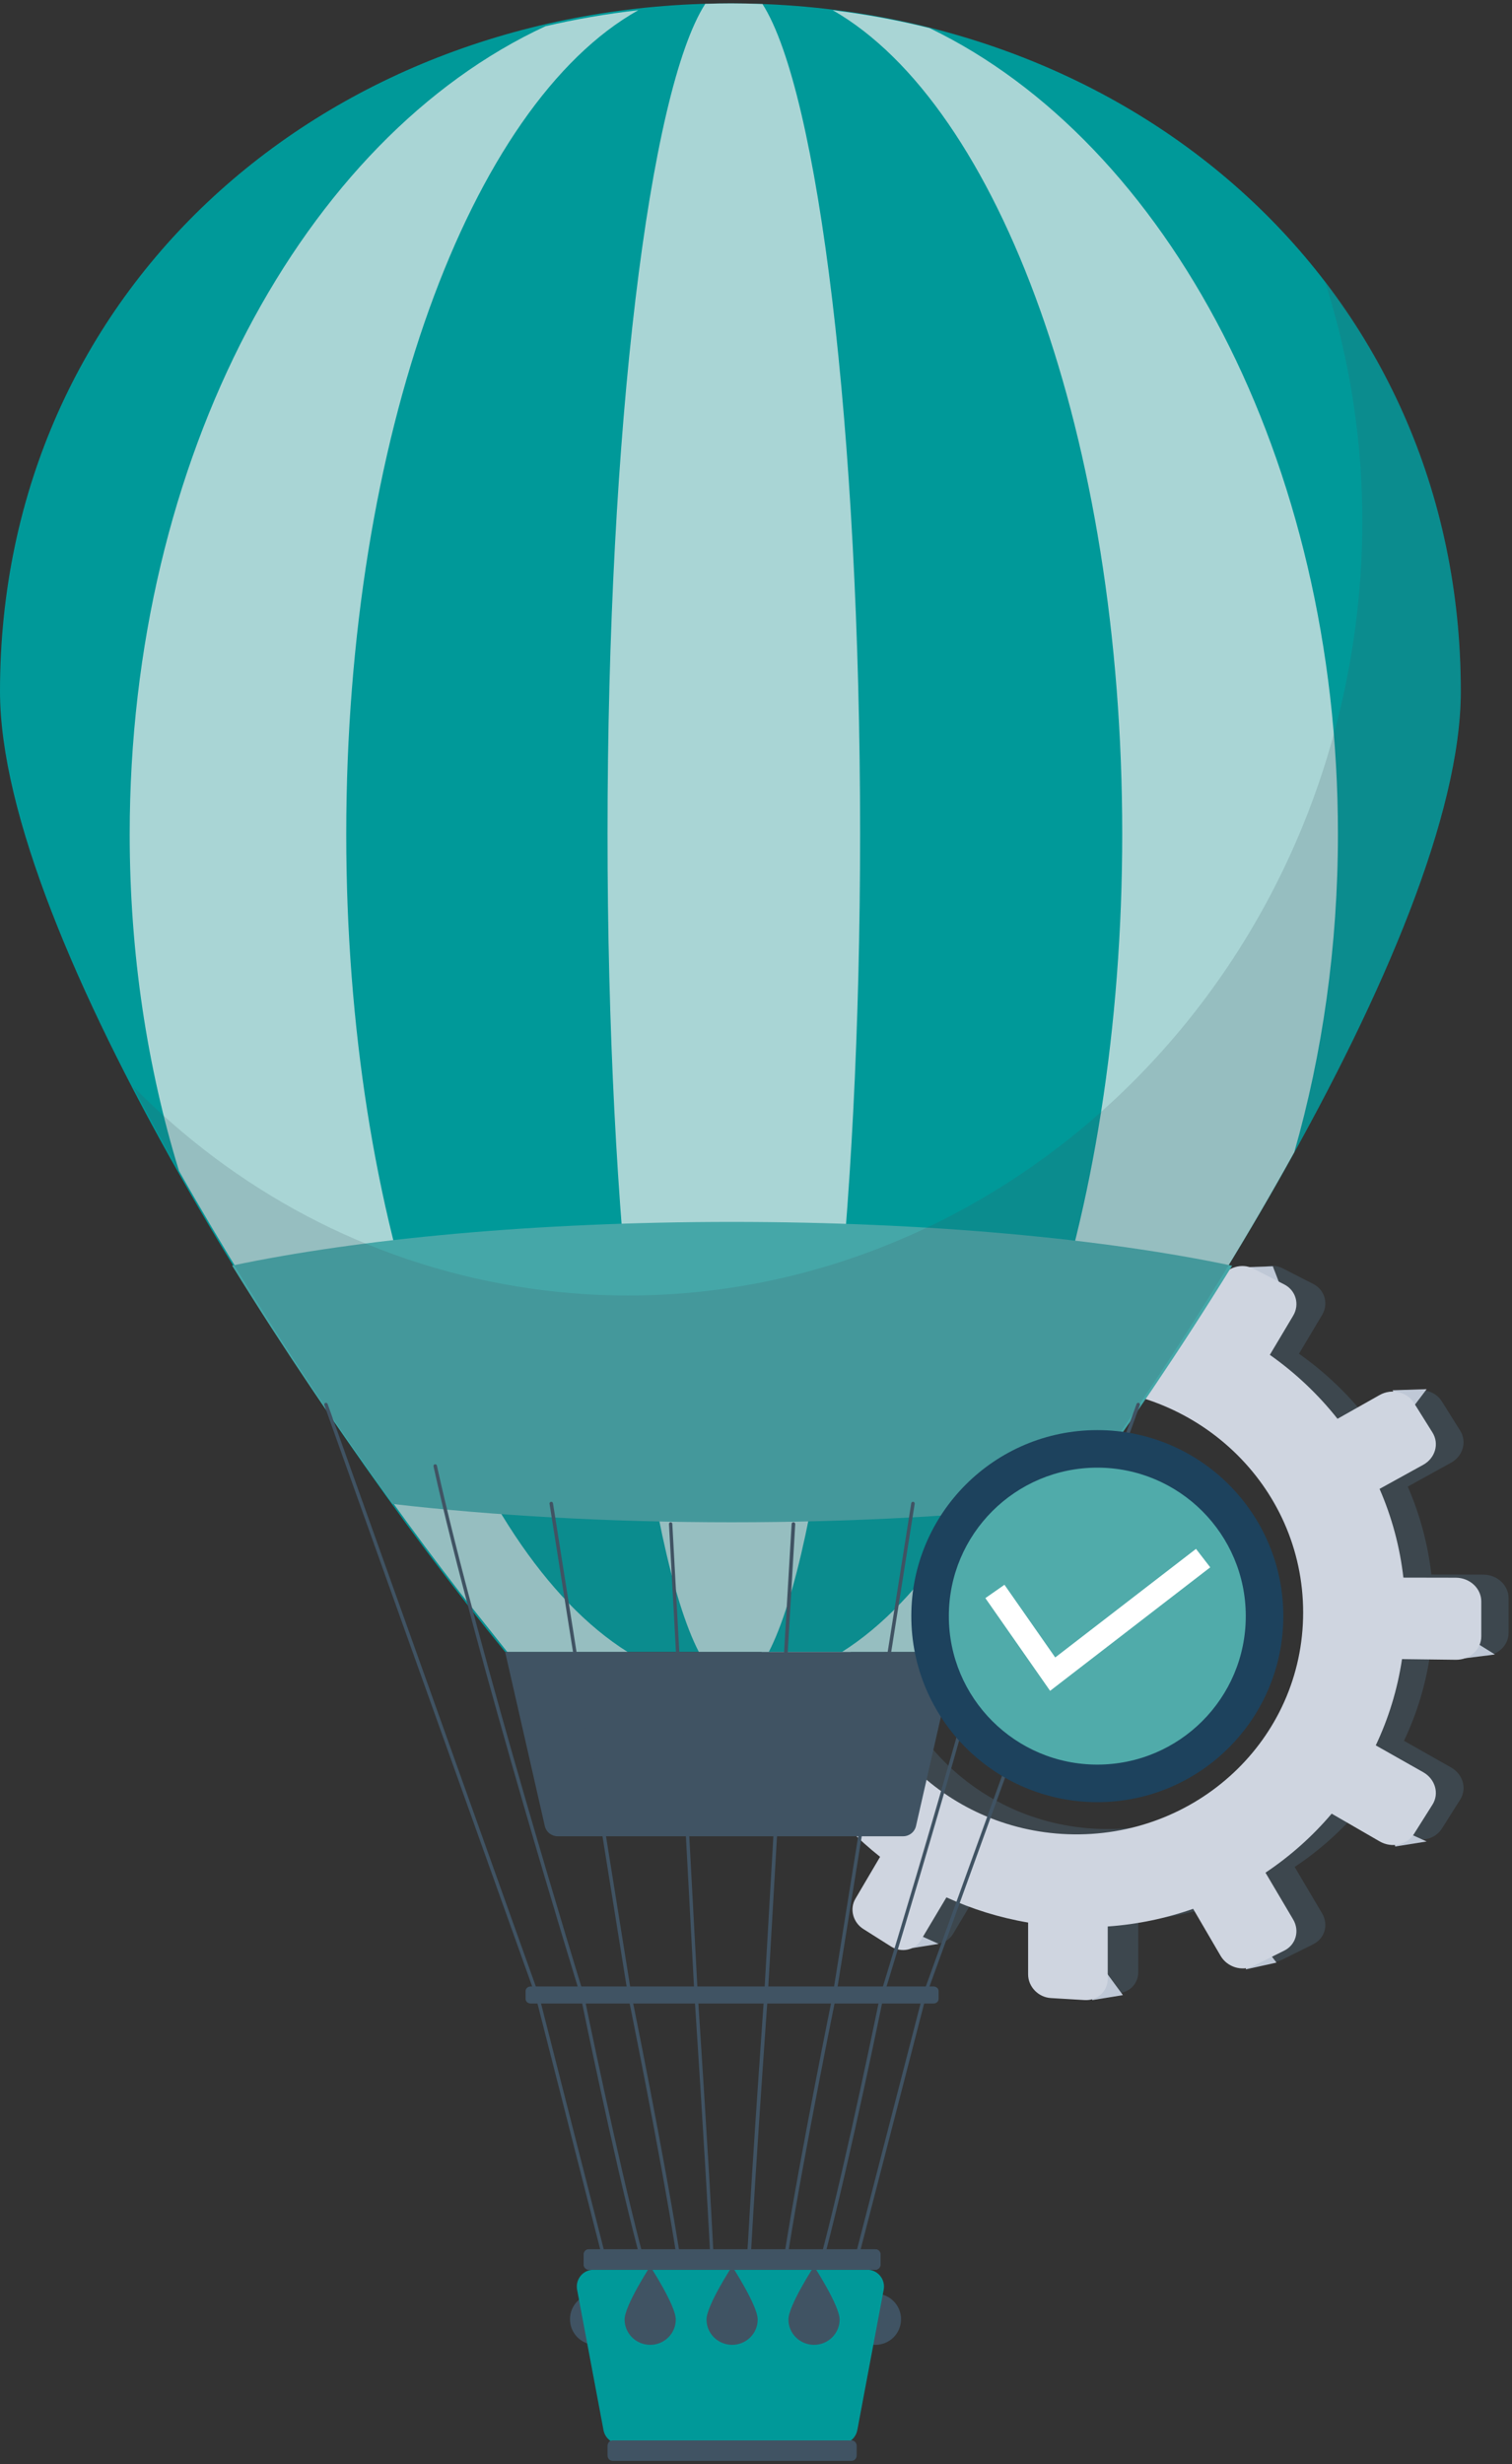 <svg width="443" height="722" xmlns="http://www.w3.org/2000/svg" xmlns:xlink="http://www.w3.org/1999/xlink" overflow="hidden"><rect width="100%" height="100%" fill="#333333" stroke="none"/><defs><clipPath id="clip0"><rect x="582" y="-1" width="443" height="722"/></clipPath></defs><g clip-path="url(#clip0)" transform="translate(-582 1)"><path d="M796 466.158 796 475.25C796 478.669 798.692 481.474 802.021 481.515L814.942 481.676C816.049 489.803 818.242 497.608 821.375 504.938L809.802 511.465C806.896 513.105 805.901 516.883 807.578 519.91L812.047 527.988C813.733 531.033 817.477 532.196 820.415 530.577L832.381 523.975C837.246 530.46 842.965 536.322 849.386 541.39L842.211 553.576C840.476 556.521 841.505 560.443 844.513 562.345L852.555 567.433C855.596 569.357 859.496 568.522 861.263 565.561L868.656 553.165C876.061 556.559 884.015 559.052 892.379 560.477L892.379 575.522C892.379 579.105 895.337 582.185 898.994 582.404L908.785 582.988C912.491 583.207 915.503 580.453 915.503 576.829L915.503 561.619C924.12 561.013 932.446 559.257 940.314 556.49L948.282 570.134C950.203 573.423 954.468 574.749 957.816 573.084L966.766 568.632C970.151 566.947 971.32 562.89 969.358 559.58L961.326 545.993C968.514 541.193 974.987 535.425 980.556 528.861L994.483 536.916C997.963 538.923 1002.41 537.971 1004.44 534.776L1009.82 526.255C1011.86 523.039 1010.64 518.812 1007.13 516.825L993.357 509.03C997.059 501.223 999.66 492.814 1000.97 483.982L1016.58 484.175C1020.67 484.225 1024 481.182 1024 477.372L1024 467.247C1024 463.441 1020.67 460.348 1016.58 460.341L1001.38 460.315C1000.34 451.272 997.971 442.621 994.458 434.552L1007.13 427.559C1010.64 425.62 1011.85 421.411 1009.82 418.167L1004.44 409.569C1002.41 406.347 997.954 405.332 994.483 407.289L982.236 414.198C976.625 407.108 969.998 400.852 962.585 395.628L969.358 384.271C971.32 380.987 970.151 376.912 966.766 375.181L957.814 370.602C954.466 368.891 950.201 370.155 948.279 373.417L941.745 384.518C933.459 381.348 924.646 379.299 915.503 378.54L915.503 366.261C915.503 362.639 912.489 359.839 908.785 360.007L898.994 360.453C895.335 360.619 892.379 363.66 892.379 367.242L892.379 379.387C883.511 380.785 875.102 383.392 867.321 387.006L861.265 376.764C859.499 373.777 855.598 372.888 852.557 374.769L844.515 379.744C841.507 381.606 840.478 385.514 842.212 388.481L848.255 398.829C841.647 404.127 835.812 410.285 830.922 417.116L820.417 411.173C817.479 409.509 813.735 410.621 812.05 413.643L807.58 421.656C805.905 424.661 806.898 428.451 809.804 430.134L820.442 436.285C817.469 443.757 815.471 451.71 814.605 459.996L802.023 459.975C798.692 459.971 796 462.739 796 466.158ZM839.646 469.598C839.646 434.887 867.915 406.061 903.88 405.188 941.108 404.286 972.267 433.488 972.267 470.445 972.267 507.399 941.108 536.205 903.88 534.828 867.915 533.498 839.646 504.312 839.646 469.598Z" fill="#4B6070" fill-rule="evenodd" fill-opacity="0.451"/><path d="M946 370.308 954.924 370 958 378 946 370.308Z" fill="#BFC8D6" fill-rule="evenodd"/><path d="M857 374 846 374.093 846 381 857 374Z" fill="#BFC8D6" fill-rule="evenodd"/><path d="M817 410 807 410.471 809.499 417 817 410Z" fill="#BFC8D6" fill-rule="evenodd"/><path d="M801 460 791 460.843 794.267 466 801 460Z" fill="#BFC8D6" fill-rule="evenodd"/><path d="M818 531.599 808.2 533 807 525 818 531.599Z" fill="#BFC8D6" fill-rule="evenodd"/><path d="M857 568.523 847.736 570 847 564 857 568.523Z" fill="#BFC8D6" fill-rule="evenodd"/><path d="M902 585 911 583.538 903.252 573 902 585Z" fill="#BFC8D6" fill-rule="evenodd"/><path d="M947 576 956 574.01 949.055 565 947 576Z" fill="#BFC8D6" fill-rule="evenodd"/><path d="M1000 406 990 406.327 993.96 414 1000 406Z" fill="#BFC8D6" fill-rule="evenodd"/><path d="M1020 483.735 1010 485 1010.8 478 1020 483.735Z" fill="#BFC8D6" fill-rule="evenodd"/><path d="M1000 538.527 990.756 540 990 534 1000 538.527Z" fill="#BFC8D6" fill-rule="evenodd"/><path d="M786 467.109 786 476.283C786 479.732 788.716 482.563 792.075 482.605L805.107 482.768C806.224 490.969 808.438 498.843 811.599 506.239L799.925 512.825C796.991 514.48 795.989 518.29 797.679 521.345L802.189 529.496C803.89 532.569 807.666 533.743 810.631 532.107L822.703 525.446C827.611 531.988 833.378 537.903 839.857 543.016L832.618 555.312C830.869 558.283 831.907 562.24 834.941 564.16L843.054 569.293C846.121 571.233 850.055 570.392 851.838 567.404L859.294 554.897C866.764 558.32 874.788 560.838 883.226 562.277L883.226 577.457C883.226 581.071 886.208 584.181 889.898 584.399L899.775 584.988C903.514 585.21 906.552 582.429 906.552 578.774L906.552 563.428C915.246 562.816 923.644 561.046 931.579 558.254L939.616 572.021C941.554 575.34 945.857 576.677 949.234 574.996L958.266 570.505C961.683 568.806 962.855 564.711 960.879 561.371L952.776 547.663C960.023 542.819 966.555 536.998 972.169 530.374L986.23 538.504C989.729 540.53 994.225 539.568 996.265 536.345L1001.69 527.745C1003.75 524.5 1002.53 520.236 998.986 518.23L985.087 510.365C988.816 502.488 991.444 494.005 992.775 485.092L1008.52 485.287C1012.65 485.338 1016 482.266 1016 478.426L1016 468.21C1016 464.37 1012.65 461.249 1008.52 461.242L993.176 461.214C992.135 452.09 989.746 443.361 986.196 435.22L998.986 428.165C1002.53 426.211 1003.75 421.962 1001.69 418.688L996.265 410.013C994.225 406.761 989.729 405.737 986.23 407.713L973.875 414.685C968.21 407.529 961.527 401.22 954.049 395.948L960.881 384.489C962.857 381.176 961.684 377.064 958.268 375.317L949.236 370.697C945.859 368.97 941.555 370.246 939.618 373.537L933.026 384.738C924.666 381.54 915.777 379.472 906.554 378.707L906.554 366.317C906.554 362.662 903.514 359.838 899.777 360.007L889.9 360.456C886.21 360.624 883.228 363.691 883.228 367.305L883.228 379.561C874.281 380.971 865.8 383.601 857.949 387.246L851.84 376.913C850.059 373.899 846.123 373.001 843.055 374.9L834.944 379.919C831.909 381.796 830.872 385.74 832.62 388.736L838.714 399.177C832.048 404.521 826.161 410.736 821.228 417.627L810.631 411.63C807.666 409.953 803.89 411.072 802.189 414.122L797.679 422.209C795.989 425.242 796.991 429.066 799.925 430.762L810.656 436.967C807.658 444.506 805.642 452.532 804.768 460.891L792.077 460.87C788.716 460.867 786 463.659 786 467.109ZM830.03 470.58C830.03 435.556 858.548 406.472 894.826 405.59 932.381 404.679 963.809 434.145 963.809 471.432 963.809 508.719 932.381 537.783 894.826 536.393 858.546 535.053 830.03 505.606 830.03 470.58Z" fill="#CFD5E0" fill-rule="evenodd"/><path d="M756.5 686C760.642 686 764 682.642 764 678.5 764 674.358 760.642 671 756.5 671 752.358 671 749 674.358 749 678.5 749 682.642 752.358 686 756.5 686Z" fill="#405363" fill-rule="evenodd"/><path d="M838.5 686C842.642 686 846 682.642 846 678.5 846 674.358 842.642 671 838.5 671 834.358 671 831 674.358 831 678.5 831 682.642 834.358 686 838.5 686Z" fill="#405363" fill-rule="evenodd"/><path d="M861.973 482.999C919.731 413.23 1010 273.34 1010 201.557 1010 83.453 914.19 0 796 0 677.81 0 582 83.453 582 201.558 582 273.341 672.75 413.231 730.027 483L861.973 482.999Z" fill="#009999" fill-rule="evenodd"/><path d="M974 243.307C974 133.761 923.932 40.717 854.325 7.222 845.121 4.924 835.663 3.18 826 2 874.791 29.967 910.8 127.398 910.8 243.307 910.8 357.083 876.104 453.054 828.682 483L862.211 483 874.519 467.644C902.282 432.075 934.933 384.152 961.202 336.592 969.444 307.774 974 276.292 974 243.307Z" fill="#A9D5D5" fill-rule="evenodd"/><path d="M683.445 243.43C683.445 127.248 719.803 29.633 769 2 759.74 3.046 750.671 4.62 741.821 6.685 671.069 39.47 620 133.066 620 243.43 620 278.455 625.153 311.786 634.436 342.029 659.741 386.764 690.301 431.406 716.576 465.35L730.639 483 765.888 483C718.278 453.07 683.445 357.147 683.445 243.43Z" fill="#A9D5D5" fill-rule="evenodd"/><path d="M805.402 0.182C802.351 0.07 799.287 0 796.205 0 793.669 0 791.147 0.052 788.631 0.128 772.229 25.703 760 124.825 760 243.207 760 357.03 771.305 453.042 786.757 483L807.244 483C822.695 453.042 834 357.029 834 243.207 834 124.904 821.79 25.837 805.402 0.182Z" fill="#A9D5D5" fill-rule="evenodd"/><path d="M796.408 357C739.278 357 687.54 361.891 650 369.803 665.189 394.403 681.415 418.295 697.004 439.637 726.528 443.056 760.396 445 796.409 445 832.5 445 866.436 443.047 896.005 439.615 911.625 418.289 927.84 394.419 943 369.841 905.444 361.906 853.63 357 796.408 357Z" fill="#45A7A8" fill-rule="evenodd"/><path d="M970.032 81C980.939 114.71 984.225 151.811 978.08 189.672 958.342 311.28 848.888 394.67 733.605 375.929 689.384 368.74 650.739 347.557 621 317.323 652.486 378.148 697.036 442.424 730.293 483L862.114 483C919.817 413.186 1010 273.207 1010 201.377 1010 154.895 995.184 113.783 970.032 81Z" fill="#405363" fill-rule="evenodd" fill-opacity="0.18"/><path d="M846.615 537 745.384 537C743.583 537 742.02 535.753 741.62 533.995L730 483 862 483 850.38 533.995C849.98 535.753 848.416 537 846.615 537Z" fill="#405363" fill-rule="evenodd"/><path d="M758.494 659C758.267 659 758.061 658.847 758.004 658.617L738.884 583.695 677.03 410.681C676.936 410.416 677.072 410.125 677.334 410.029 677.595 409.937 677.887 410.071 677.982 410.336L739.851 583.397 758.984 658.364C759.053 658.635 758.891 658.913 758.62 658.983 758.578 658.995 758.536 659 758.494 659Z" fill="#405363" fill-rule="evenodd"/><path d="M769.491 659C769.264 659 769.059 658.849 768.999 658.621 761.638 630.461 752.232 584.362 752.138 583.901 751.841 582.949 721.072 483.336 709.012 428.615 708.951 428.341 709.125 428.071 709.4 428.012 709.68 427.951 709.944 428.126 710.006 428.398 722.056 483.079 752.814 582.651 753.123 583.65 753.229 584.161 762.63 630.232 769.983 658.365 770.055 658.636 769.892 658.913 769.619 658.984 769.576 658.995 769.532 659 769.491 659Z" fill="#405363" fill-rule="evenodd"/><path d="M780.486 659C780.24 659 780.021 658.821 779.981 658.571 775.454 630.049 766.12 584.19 766.026 583.73 765.87 582.762 750.662 488.328 743.006 439.586 742.963 439.308 743.153 439.048 743.433 439.005 743.714 438.966 743.975 439.151 744.018 439.429 751.672 488.17 766.881 582.602 767.034 583.55 767.124 583.99 776.462 629.869 780.994 658.413 781.038 658.69 780.846 658.951 780.567 658.995 780.541 658.998 780.514 659 780.486 659Z" fill="#405363" fill-rule="evenodd"/><path d="M790.506 659C790.244 659 790.027 658.79 790.013 658.519 788.542 629.851 785.506 584.205 785.475 583.747 785.425 582.82 780.522 491.214 778.001 445.536 777.985 445.255 778.194 445.015 778.466 445 778.779 444.997 778.973 445.199 778.987 445.478 781.508 491.158 786.411 582.764 786.461 583.685 786.49 584.136 789.529 629.79 790.999 658.465 791.014 658.745 790.804 658.985 790.532 658.999 790.524 659 790.515 659 790.506 659Z" fill="#405363" fill-rule="evenodd"/><path d="M801.532 659C801.522 659 801.513 659 801.504 658.999 801.211 658.985 800.985 658.745 801.001 658.465 802.585 629.79 805.856 584.136 805.888 583.679 805.941 582.766 811.223 491.158 813.936 445.478 813.953 445.199 814.175 444.997 814.498 445 814.791 445.015 815.016 445.255 814.999 445.535 812.285 491.215 807.004 582.821 806.95 583.741 806.917 584.205 803.646 629.85 802.063 658.518 802.048 658.789 801.813 659 801.532 659Z" fill="#405363" fill-rule="evenodd"/><path d="M812.514 659C812.487 659 812.46 658.998 812.433 658.994 812.153 658.951 811.963 658.69 812.006 658.412 816.537 629.869 825.876 583.989 825.969 583.529 826.119 582.602 841.328 488.17 848.982 439.43 849.026 439.152 849.293 438.962 849.567 439.006 849.846 439.049 850.037 439.309 849.994 439.587 842.339 488.328 827.13 582.762 826.978 583.71 826.88 584.191 817.545 630.048 813.019 658.57 812.98 658.821 812.761 659 812.514 659Z" fill="#405363" fill-rule="evenodd"/><path d="M823.509 659C823.467 659 823.423 658.995 823.381 658.984 823.109 658.913 822.946 658.636 823.017 658.365 830.369 630.232 839.77 584.162 839.863 583.7 840.185 582.652 870.945 483.079 882.995 428.398 883.054 428.126 883.325 427.951 883.601 428.012 883.875 428.072 884.049 428.341 883.988 428.615 871.93 483.337 841.158 582.95 840.848 583.95 840.767 584.364 831.361 630.461 824.001 658.621 823.941 658.849 823.735 659 823.509 659Z" fill="#405363" fill-rule="evenodd"/><path d="M833.512 659C833.47 659 833.427 658.995 833.385 658.985 833.111 658.914 832.946 658.636 833.016 658.365L852.367 583.446 915.006 410.337C915.102 410.071 915.398 409.936 915.661 410.029 915.927 410.124 916.065 410.416 915.97 410.681L853.345 583.745 834.008 658.617C833.949 658.848 833.741 659 833.512 659Z" fill="#405363" fill-rule="evenodd"/><path d="M828.383 715 763.616 715C761.271 715 759.256 713.315 758.819 710.988L751.087 669.853C750.516 666.814 752.822 664 755.884 664L836.115 664C839.177 664 841.484 666.814 840.913 669.853L833.181 710.988C832.743 713.315 830.729 715 828.383 715Z" fill="#009999" fill-rule="evenodd"/><path d="M831.499 714 761.5 714C760.672 714 760 714.714 760 715.597L760 718.403C760 719.286 760.672 720 761.5 720L831.499 720C832.328 720 833 719.286 833 718.403L833 715.597C833 714.714 832.328 714 831.499 714Z" fill="#405363" fill-rule="evenodd"/><path d="M838.5 658 754.501 658C753.671 658 753 658.714 753 659.597L753 662.403C753 663.286 753.671 664 754.501 664L838.5 664C839.329 664 840 663.286 840 662.403L840 659.597C840 658.715 839.329 658 838.5 658Z" fill="#405363" fill-rule="evenodd"/><path d="M838.5 658 754.501 658C753.671 658 753 658.714 753 659.597L753 662.403C753 663.286 753.671 664 754.501 664L838.5 664C839.329 664 840 663.286 840 662.403L840 659.597C840 658.715 839.329 658 838.5 658Z" fill="#405363" fill-rule="evenodd"/><path d="M855.509 581 737.489 581C736.667 581 736 581.595 736 582.33L736 584.669C736 585.404 736.667 586 737.489 586L855.51 586C856.333 586 857 585.404 857 584.669L857 582.33C857 581.595 856.333 581 855.509 581Z" fill="#405363" fill-rule="evenodd"/><path d="M780 678.585C780 682.679 776.643 686 772.501 686 768.357 686 765 682.68 765 678.585 765 674.49 772.501 663 772.501 663 772.501 663 780 674.49 780 678.585Z" fill="#405363" fill-rule="evenodd"/><path d="M804 678.585C804 682.679 800.642 686 796.5 686 792.358 686 789 682.68 789 678.585 789 674.49 796.5 663 796.5 663 796.5 663 804 674.49 804 678.585Z" fill="#405363" fill-rule="evenodd"/><path d="M828 678.585C828 682.679 824.642 686 820.5 686 816.358 686 813 682.68 813 678.585 813 674.49 820.5 663 820.5 663 820.5 663 828 674.49 828 678.585Z" fill="#405363" fill-rule="evenodd"/><path d="M903.5 527C933.599 527 958 502.599 958 472.5 958 442.4 933.599 418 903.5 418 873.4 418 849 442.4 849 472.5 849 502.599 873.4 527 903.5 527Z" fill="#1D425D" fill-rule="evenodd"/><path d="M903.5 516C927.525 516 947 496.524 947 472.5 947 448.475 927.525 429 903.5 429 879.475 429 860 448.475 860 472.5 860 496.524 879.475 516 903.5 516Z" fill="#50ABAA" fill-rule="evenodd"/><path d="M873.5 465.268 890.419 489.5 934.5 455.5" stroke="#FFFFFF" stroke-width="6.827" stroke-miterlimit="8" fill="none" fill-rule="evenodd"/></g></svg>